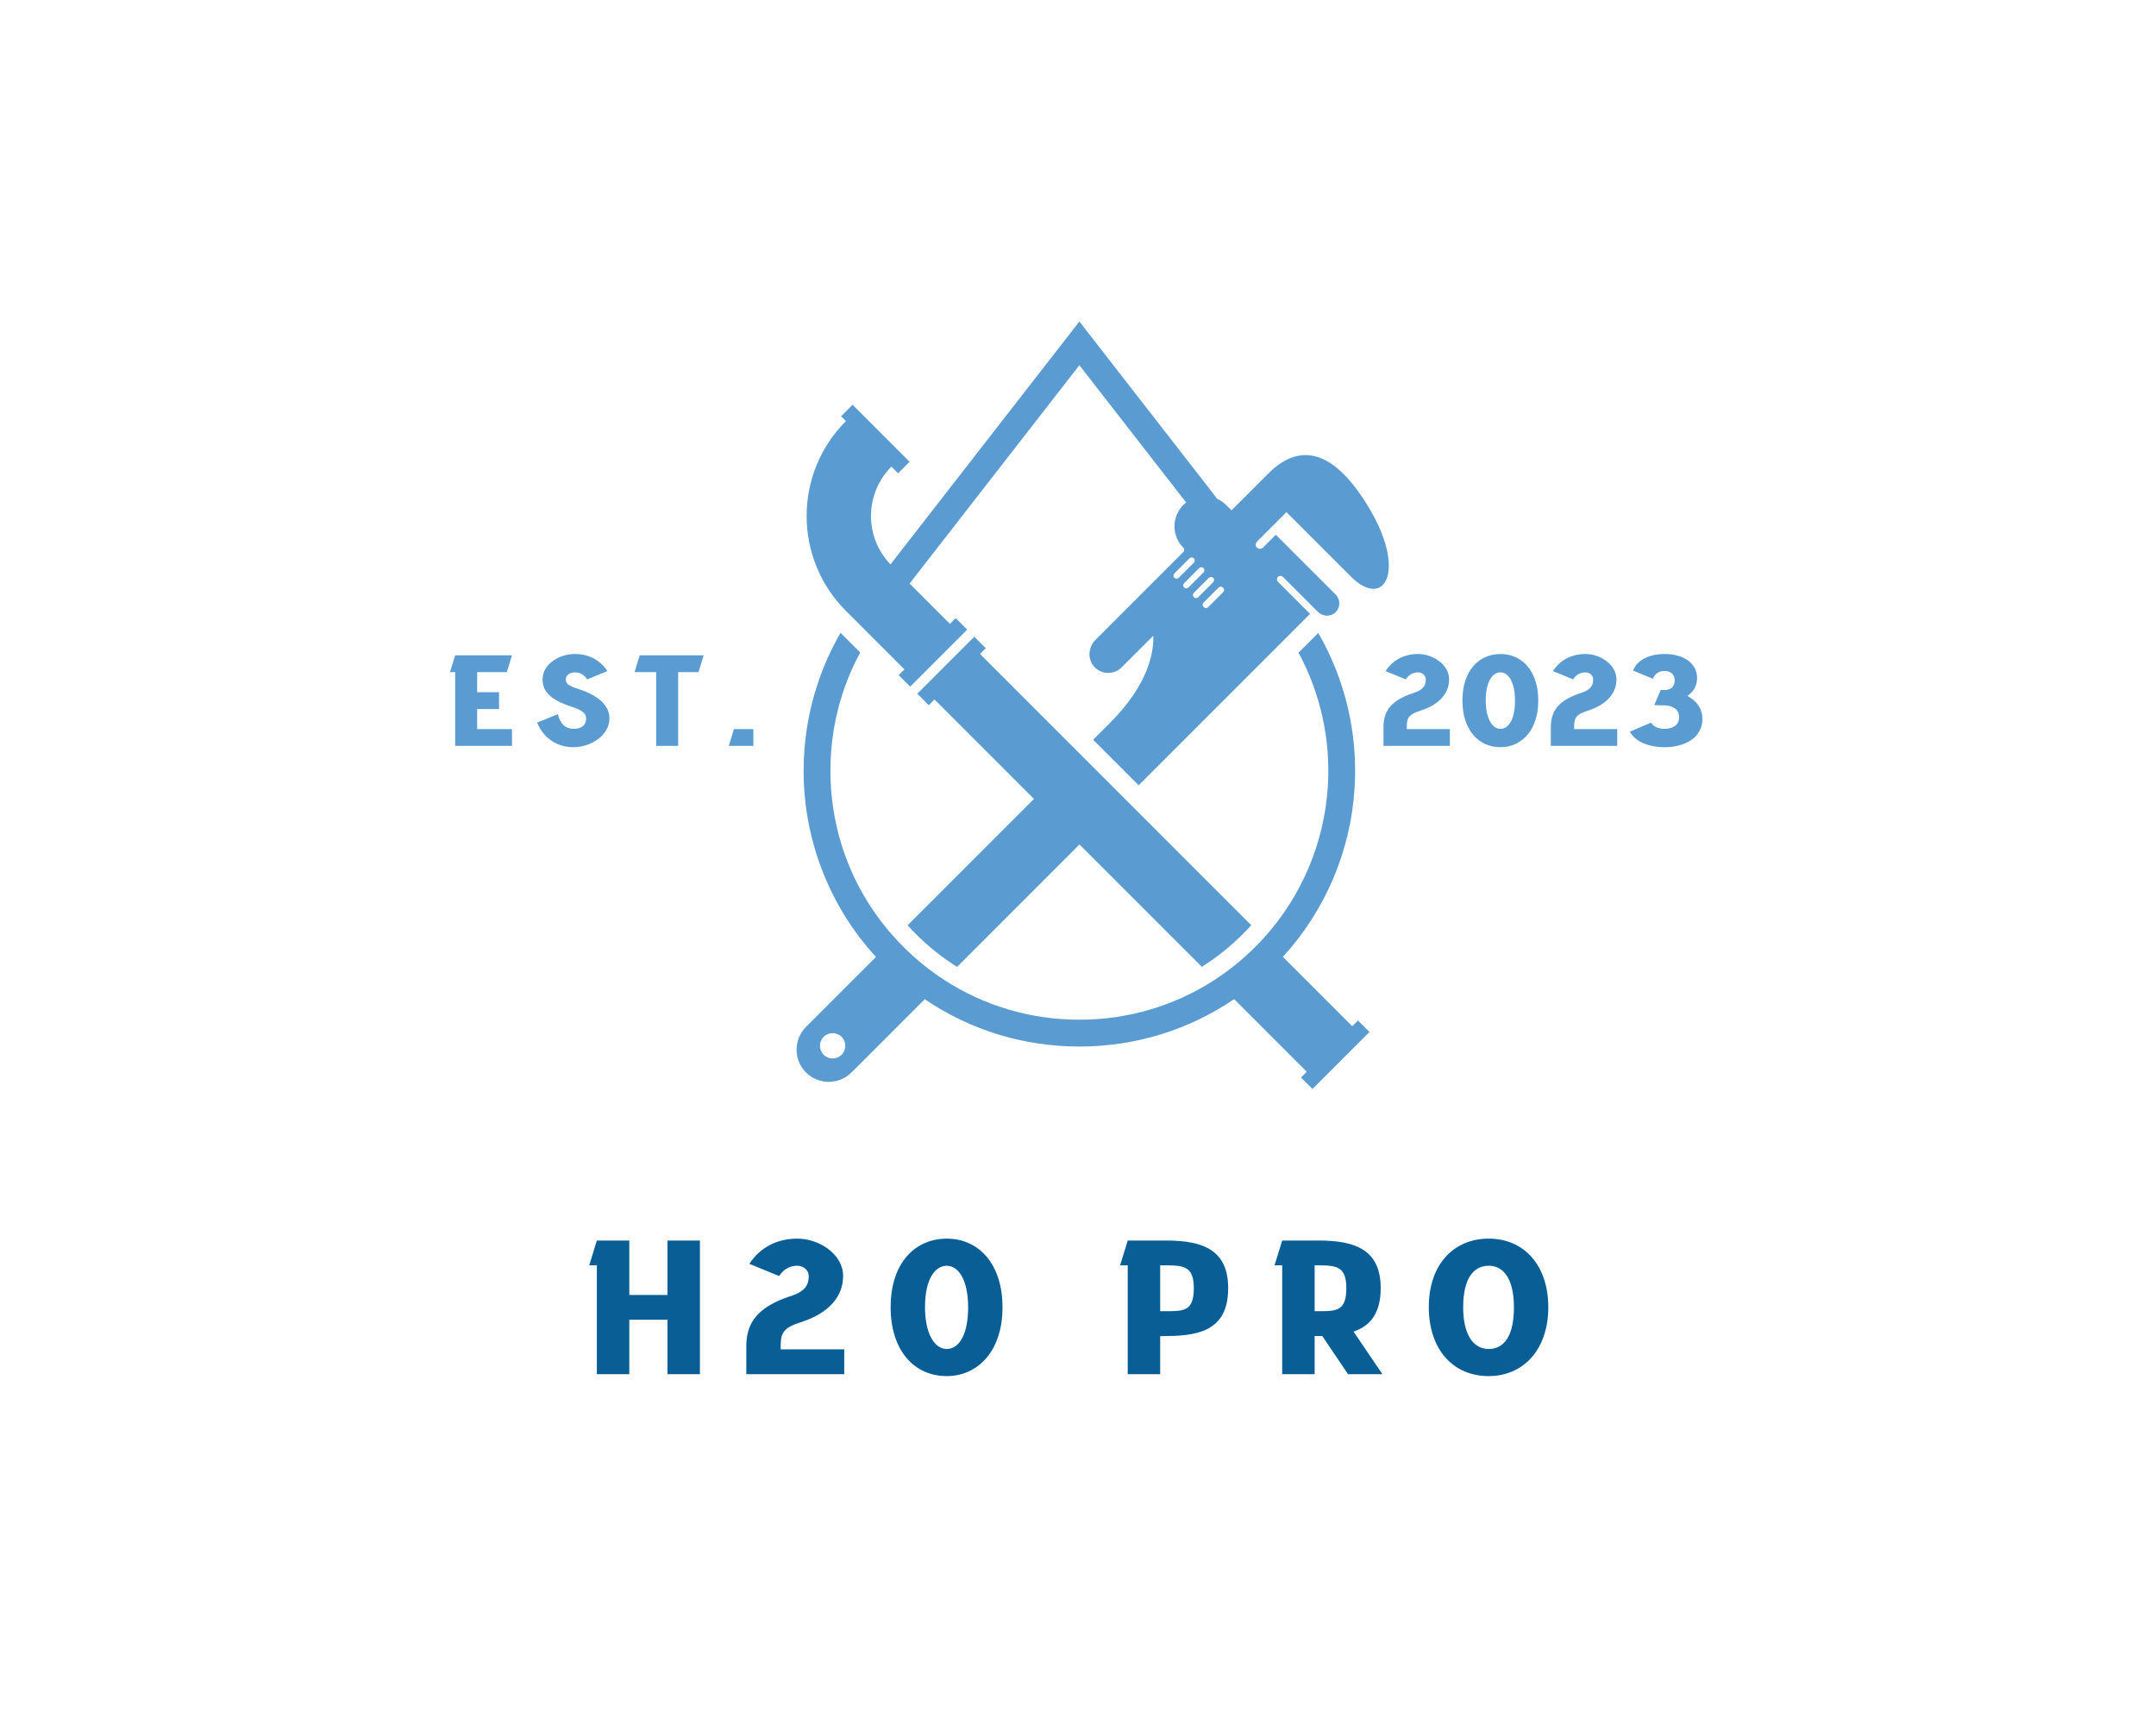 <?xml version="1.0" encoding="UTF-8" standalone="no" ?>
<!DOCTYPE svg PUBLIC "-//W3C//DTD SVG 1.1//EN" "http://www.w3.org/Graphics/SVG/1.1/DTD/svg11.dtd">
<svg xmlns="http://www.w3.org/2000/svg" xmlns:xlink="http://www.w3.org/1999/xlink" version="1.1" width="1280" height="1024" viewBox="0 0 1280 1024" xml:space="preserve">
<desc>Created with Fabric.js 5.3.0</desc>
<defs>
</defs>
<g transform="matrix(1 0 0 1 640 512)" id="background-logo"  >
<rect style="stroke: none; stroke-width: 0; stroke-dasharray: none; stroke-linecap: butt; stroke-dashoffset: 0; stroke-linejoin: miter; stroke-miterlimit: 4; fill: rgb(255,255,255); fill-opacity: 0; fill-rule: nonzero; opacity: 1;"  paint-order="stroke"  x="-640" y="-512" rx="0" ry="0" width="1280" height="1024" />
</g>
<g transform="matrix(2.284 0 0 2.284 648.733 418.652)" id="logo-logo"  >
<g style=""  paint-order="stroke"   >
		<g transform="matrix(1.422 0 0 1.422 0 0)"  >
<path style="stroke: none; stroke-width: 1; stroke-dasharray: none; stroke-linecap: butt; stroke-dashoffset: 0; stroke-linejoin: miter; stroke-miterlimit: 4; fill: rgb(90,156,210); fill-rule: nonzero; opacity: 1;"  paint-order="stroke"  transform=" translate(-250, -250)" d="M 216.164 290.219 L 239.259 267.124 L 239.259 267.124 L 221.081 248.946 L 220.03 249.997 L 217.928 247.896 L 228.351 237.473 L 230.452 239.575 L 229.401 240.626 L 278.977 290.201 C 278.477 290.758 277.961 291.301 277.429 291.833 C 275.135 294.128 272.625 296.126 269.942 297.808 L 247.58 275.446 L 225.205 297.82 C 222.515 296.135 219.997 294.133 217.697 291.833 C 217.171 291.307 216.658 290.767 216.164 290.219 z M 297.206 226.488 C 295.813 225.096 285.421 214.704 285.421 214.704 L 280.021 220.103 C 280.015 220.108 280.01 220.114 280.006 220.119 C 279.865 220.268 279.794 220.461 279.794 220.65 C 279.794 220.84 279.863 221.029 280.003 221.178 C 280.246 221.438 280.637 221.478 280.94 221.32 C 281.012 221.282 281.078 221.235 281.138 221.175 L 283.474 218.839 L 294.418 229.785 C 295.319 230.684 295.302 232.155 294.367 233.034 C 293.468 233.884 292.026 233.795 291.15 232.922 L 285.81 227.581 L 284.789 226.56 C 284.555 226.324 284.169 226.275 283.917 226.488 C 283.761 226.613 283.679 226.796 283.681 226.982 C 283.681 227.142 283.743 227.305 283.866 227.429 L 289.731 233.294 L 288.794 234.231 L 282.898 240.127 L 258.398 264.627 L 250.077 256.306 L 253.139 253.244 C 260.265 246.118 261.181 240.244 261.07 237.303 L 255.295 243.077 C 254.618 243.757 253.73 244.093 252.841 244.094 C 251.951 244.093 251.058 243.753 250.382 243.072 C 249.038 241.719 249.118 239.441 250.462 238.095 L 266.565 221.994 C 266.654 221.905 266.706 221.792 266.723 221.676 C 266.744 221.503 266.69 221.324 266.557 221.191 C 265.484 220.112 264.946 218.702 264.95 217.293 C 264.95 217.117 264.957 216.94 264.973 216.766 C 265.037 216.096 265.222 215.435 265.533 214.821 C 265.789 214.303 266.134 213.82 266.565 213.389 C 266.728 213.226 266.9 213.079 267.078 212.941 L 247.565 187.85 L 216.53 227.754 L 223.902 235.127 L 224.954 234.076 L 227.055 236.177 L 216.633 246.599 L 214.531 244.498 L 215.582 243.447 L 204.888 232.753 C 195.31 223.175 195.31 207.645 204.888 198.066 L 204.003 197.181 L 206.104 195.08 L 216.526 205.502 L 214.425 207.603 L 213.208 206.387 C 208.283 211.311 208.229 219.258 213.038 224.253 L 247.565 179.861 C 247.565 179.861 247.565 179.861 271.141 210.177 C 271.682 210.873 272.213 211.568 272.733 212.258 C 273.327 212.524 273.885 212.899 274.373 213.388 L 275.369 214.383 L 275.469 214.283 L 282.15 207.602 C 287.575 202.176 293.88 202.747 300.612 214.101 C 307.429 225.603 303.267 232.551 297.206 226.488 z M 265.725 226.702 L 268.479 223.95 C 268.481 223.948 268.485 223.945 268.485 223.943 C 268.699 223.721 268.697 223.374 268.479 223.155 L 268.477 223.155 C 268.294 222.971 268.016 222.94 267.802 223.066 C 267.76 223.089 267.72 223.118 267.685 223.155 L 264.932 225.908 C 264.71 226.128 264.71 226.482 264.93 226.702 L 264.932 226.702 C 265.151 226.924 265.506 226.924 265.725 226.702 z M 267.502 228.479 L 270.039 225.941 L 270.256 225.725 C 270.365 225.616 270.421 225.474 270.421 225.329 C 270.421 225.183 270.365 225.042 270.256 224.931 C 270.036 224.713 269.683 224.713 269.464 224.933 L 269.345 225.051 L 266.71 227.687 C 266.599 227.796 266.543 227.941 266.543 228.083 C 266.545 228.224 266.597 228.37 266.708 228.479 C 266.928 228.698 267.282 228.698 267.502 228.479 z M 269.278 230.255 L 271.594 227.941 L 272.032 227.503 C 272.252 227.281 272.254 226.929 272.034 226.709 L 272.032 226.707 C 271.812 226.49 271.46 226.49 271.24 226.709 L 270.9 227.049 L 268.486 229.463 C 268.376 229.572 268.321 229.717 268.321 229.861 C 268.321 230.001 268.376 230.148 268.486 230.257 C 268.706 230.477 269.059 230.477 269.278 230.255 z M 273.852 228.528 L 273.809 228.486 C 273.589 228.266 273.236 228.266 273.017 228.486 L 272.455 229.047 L 270.263 231.239 C 270.041 231.459 270.041 231.813 270.263 232.033 L 270.305 232.075 C 270.524 232.295 270.879 232.295 271.098 232.075 L 273.185 229.988 L 273.852 229.323 C 274.072 229.102 274.072 228.749 273.852 228.528 z M 298.493 307.616 L 300.594 309.716 L 299.544 310.768 L 291.223 319.087 L 290.172 320.139 L 288.072 318.037 L 289.122 316.987 L 278.199 306.063 L 277.024 304.89 L 275.847 303.713 L 275.847 303.713 C 267.568 309.349 257.797 312.379 247.563 312.379 C 237.337 312.379 227.573 309.355 219.298 303.728 L 218.123 304.903 L 216.947 306.078 L 205.927 317.098 C 203.646 319.38 199.936 319.425 197.64 317.16 L 197.593 317.113 C 197.577 317.096 197.56 317.08 197.544 317.064 C 195.279 314.766 195.324 311.059 197.606 308.777 L 210.377 296.006 L 210.377 296.006 C 206.323 291.586 203.13 286.54 200.87 280.982 C 198.405 274.919 197.154 268.519 197.154 261.96 C 197.154 256.462 198.044 251.04 199.796 245.847 C 200.865 242.681 202.24 239.644 203.905 236.763 L 207.502 240.359 C 203.923 246.958 202.058 254.304 202.058 261.96 C 202.058 273.377 206.229 284.148 213.848 292.535 C 214.346 293.081 214.858 293.619 215.385 294.146 C 217.681 296.442 220.177 298.462 222.836 300.189 C 230.135 304.932 238.654 307.475 247.563 307.475 C 256.48 307.475 265.007 304.926 272.311 300.176 C 274.962 298.451 277.453 296.435 279.742 294.146 C 280.272 293.614 280.79 293.07 281.293 292.516 C 288.206 284.884 292.339 275.124 292.98 264.798 C 293.512 256.266 291.632 247.823 287.627 240.392 L 291.232 236.788 C 296.157 245.324 298.494 255.158 297.875 265.103 C 297.159 276.623 292.522 287.505 284.764 295.988 L 285.919 297.145 L 287.078 298.302 L 297.443 308.666 L 298.493 307.616 z M 204.1 310.605 C 203.195 309.702 201.729 309.702 200.825 310.605 C 199.922 311.509 199.922 312.975 200.825 313.88 C 201.729 314.782 203.195 314.782 204.1 313.88 C 205.002 312.975 205.002 311.509 204.1 310.605 z" stroke-linecap="round" />
</g>
</g>
</g>
<g transform="matrix(1.921 0 0 1.921 634.512 776.084)" id="text-logo"  >
<g style=""  paint-order="stroke"   >
		<g transform="matrix(1 0 0 1 0 0)" id="text-logo-path-0"  >
<path style="stroke: none; stroke-width: 0; stroke-dasharray: none; stroke-linecap: butt; stroke-dashoffset: 0; stroke-linejoin: miter; stroke-miterlimit: 4; fill: rgb(9,94,150); fill-rule: nonzero; opacity: 1;"  paint-order="stroke"  transform=" translate(-149.095, 20.65)" d="M 3.25 -33.63 L 3.25 0 L 13.28 0 L 13.28 -16.82 L 25.08 -16.82 L 25.08 0 L 35.11 0 L 35.11 -41.3 L 25.08 -41.3 L 25.08 -24.49 L 13.28 -24.49 L 13.28 -41.3 L 3.25 -41.3 L 0.89 -33.63 Z M 49.44 -8.61 L 49.44 0 L 79.71 0 L 79.71 -7.67 L 60.06 -7.67 L 60.06 -8.61 C 60.06 -12.8 60.89 -14.4 66.61 -16.17 C 74.87 -18.88 79.36 -23.95 79.36 -30.33 C 79.36 -37.17 71.86 -41.89 65.25 -41.89 C 65.25 -41.89 65.25 -41.89 65.2 -41.89 C 58.71 -41.89 53.57 -39 50.39 -34.1 L 59.59 -30.33 C 60.95 -32.45 62.89 -33.51 65.2 -33.51 C 67.14 -33.51 68.73 -32.1 68.73 -30.33 C 68.73 -28.38 68.32 -25.78 63.31 -24.19 C 52.98 -20.83 49.44 -15.99 49.44 -8.61 Z M 111.39 -7.79 C 107.67 -7.79 104.67 -12.39 104.67 -20.71 C 104.67 -29.44 107.79 -33.51 111.39 -33.51 C 115.05 -33.51 118 -29.03 118 -20.71 C 118 -11.86 114.99 -7.79 111.39 -7.79 Z M 94.05 -20.71 C 94.05 -7.26 101.36 0.59 111.39 0.59 C 120.77 0.59 128.62 -6.84 128.62 -20.71 C 128.62 -34.04 121.3 -41.89 111.39 -41.89 C 101.83 -41.89 94.05 -34.63 94.05 -20.71 Z M 167.32 -33.63 L 167.32 0 L 177.35 0 L 177.35 -11.74 L 179.36 -11.8 C 190.51 -11.8 198.36 -14.34 198.36 -26.61 C 198.36 -38.05 191.04 -41.3 179.36 -41.3 L 167.32 -41.3 L 164.96 -33.63 Z M 177.35 -19.47 L 177.35 -33.63 L 179.36 -33.63 C 184.79 -33.63 187.74 -33.16 187.74 -26.61 C 187.74 -19.53 184.73 -19.47 179.36 -19.47 Z M 215.06 -33.63 L 215.06 0 L 225.09 0 L 225.09 -11.8 L 226.5 -11.8 L 227.44 -11.8 L 235.41 0 L 246.03 0 L 237.12 -13.16 C 242.31 -14.93 245.5 -18.82 245.5 -26.61 C 245.5 -38.05 238.18 -41.3 226.5 -41.3 L 215.06 -41.3 L 212.69 -33.63 Z M 225.09 -19.47 L 225.09 -33.63 L 226.5 -33.63 C 231.93 -33.63 234.88 -33.16 234.88 -26.61 C 234.88 -19.53 231.87 -19.47 226.5 -19.47 Z M 278.89 -7.79 C 274 -7.79 270.99 -12.39 270.99 -20.71 C 270.99 -29.44 274.11 -33.51 278.89 -33.51 C 283.73 -33.51 286.68 -29.03 286.68 -20.71 C 286.68 -11.86 283.67 -7.79 278.89 -7.79 Z M 260.37 -20.71 C 260.37 -7.85 267.68 0.59 278.89 0.59 C 289.45 0.59 297.3 -7.43 297.3 -20.71 C 297.3 -33.45 289.99 -41.89 278.89 -41.89 C 268.16 -41.89 260.37 -34.04 260.37 -20.71 Z" stroke-linecap="round" />
</g>
</g>
</g>
<g transform="matrix(1.921 0 0 1.921 357.213 415.896)" id="tagline-d7bc71e0-823d-4517-95e2-67bc322d0e32-logo"  >
<g style=""  paint-order="stroke"   >
		<g transform="matrix(1 0 0 1 0 0)" id="tagline-d7bc71e0-823d-4517-95e2-67bc322d0e32-logo-path-0"  >
<path style="stroke: none; stroke-width: 0; stroke-dasharray: none; stroke-linecap: butt; stroke-dashoffset: 0; stroke-linejoin: miter; stroke-miterlimit: 4; fill: rgb(90,156,210); fill-rule: nonzero; opacity: 1;"  paint-order="stroke"  transform=" translate(-47.48, 14)" d="M 2.2 -22.8 L 2.2 0 L 19.76 0 L 19.76 -5.2 L 9 -5.2 L 9 -11.4 L 15.76 -11.4 L 15.76 -16.6 L 9 -16.6 L 9 -22.8 L 18.16 -22.8 L 19.76 -28 L 2.2 -28 L 0.6 -22.8 Z M 38.76 -5.28 C 36.4 -5.28 34.68 -6.72 33.92 -9.8 L 27.52 -7.2 C 29.52 -2.36 33.68 0.4 38.76 0.4 C 44.04 0.4 49.88 -3.2 49.88 -8.52 C 49.88 -11.8 47.48 -15.24 40.48 -17.52 C 37.08 -18.6 36.4 -19.24 36.4 -20.56 C 36.4 -21.76 37.48 -22.72 39.2 -22.72 C 40.76 -22.72 42.08 -22 43 -20.56 L 49.24 -23.12 C 47.08 -26.44 43.6 -28.4 39.2 -28.4 C 39.2 -28.4 39.2 -28.4 39.2 -28.4 L 39.16 -28.4 C 34.28 -28.4 29.2 -25.2 29.2 -20.56 C 29.2 -16.24 32.64 -13.92 38.24 -12.08 C 42.12 -10.88 42.68 -9.64 42.68 -8.52 C 42.68 -6.28 41.12 -5.28 38.76 -5.28 Z M 79 -28 L 59.24 -28 L 57.64 -22.8 L 64.32 -22.8 L 64.32 0 L 71.12 0 L 71.12 -22.8 L 77.4 -22.8 Z M 86.76 0 L 94.36 0 L 94.36 -5.2 L 88.36 -5.2 Z" stroke-linecap="round" />
</g>
</g>
</g>
<g transform="matrix(1.921 0 0 1.921 916.031 415.896)" id="tagline-3bf26577-a1c2-4a01-9b11-bbd84a712d7c-logo"  >
<g style=""  paint-order="stroke"   >
		<g transform="matrix(1 0 0 1 0 0)" id="tagline-3bf26577-a1c2-4a01-9b11-bbd84a712d7c-logo-path-0"  >
<path style="stroke: none; stroke-width: 0; stroke-dasharray: none; stroke-linecap: butt; stroke-dashoffset: 0; stroke-linejoin: miter; stroke-miterlimit: 4; fill: rgb(90,156,210); fill-rule: nonzero; opacity: 1;"  paint-order="stroke"  transform=" translate(-49.88, 14)" d="M 0.6 -5.84 L 0.6 0 L 21.12 0 L 21.12 -5.2 L 7.8 -5.2 L 7.8 -5.84 C 7.8 -8.68 8.36 -9.76 12.24 -10.96 C 17.84 -12.8 20.88 -16.24 20.88 -20.56 C 20.88 -25.2 15.8 -28.4 11.32 -28.4 C 11.32 -28.4 11.32 -28.4 11.28 -28.4 C 6.88 -28.4 3.4 -26.44 1.24 -23.12 L 7.48 -20.56 C 8.4 -22 9.72 -22.72 11.28 -22.72 C 12.6 -22.72 13.68 -21.76 13.68 -20.56 C 13.68 -19.24 13.4 -17.48 10 -16.4 C 3 -14.12 0.6 -10.84 0.6 -5.84 Z M 36.76 -5.28 C 34.24 -5.28 32.2 -8.4 32.2 -14.04 C 32.2 -19.96 34.32 -22.72 36.76 -22.72 C 39.24 -22.72 41.24 -19.68 41.24 -14.04 C 41.24 -8.04 39.2 -5.28 36.76 -5.28 Z M 25 -14.04 C 25 -4.92 29.96 0.4 36.76 0.4 C 43.12 0.4 48.44 -4.64 48.44 -14.04 C 48.44 -23.08 43.48 -28.4 36.76 -28.4 C 30.28 -28.4 25 -23.48 25 -14.04 Z M 52.32 -5.84 L 52.32 0 L 72.84 0 L 72.84 -5.2 L 59.52 -5.2 L 59.52 -5.84 C 59.52 -8.68 60.08 -9.76 63.96 -10.96 C 69.56 -12.8 72.6 -16.24 72.6 -20.56 C 72.6 -25.2 67.52 -28.4 63.04 -28.4 C 63.04 -28.4 63.04 -28.4 63 -28.4 C 58.6 -28.4 55.12 -26.44 52.96 -23.12 L 59.2 -20.56 C 60.12 -22 61.44 -22.72 63 -22.72 C 64.32 -22.72 65.4 -21.76 65.4 -20.56 C 65.4 -19.24 65.12 -17.48 61.72 -16.4 C 54.72 -14.12 52.32 -10.84 52.32 -5.84 Z M 87.48 0.4 C 93.84 0.4 99.16 -2.64 99.16 -8.28 C 99.16 -11.52 97.4 -13.96 94.52 -15.44 C 96.36 -16.68 97.52 -18.52 97.52 -20.96 C 97.52 -25.64 93.24 -28.4 87.48 -28.4 C 82.88 -28.4 78.96 -26.64 77.76 -23.28 L 83.84 -20.76 C 84.68 -22.52 85.88 -23.16 87.48 -23.16 C 89.24 -23.16 90.6 -22.2 90.6 -20.2 C 90.6 -18.12 89.2 -17.28 87.48 -17.28 L 86.28 -17.28 L 84.28 -12.6 L 87.48 -12.52 C 89.96 -12.44 91.96 -11.36 91.96 -8.92 C 91.96 -6.32 89.92 -5.28 87.48 -5.28 C 85.64 -5.28 84.04 -5.88 83.32 -7.2 L 76.72 -4.4 C 78.48 -1.32 82.48 0.4 87.48 0.4 Z" stroke-linecap="round" />
</g>
</g>
</g>
</svg>